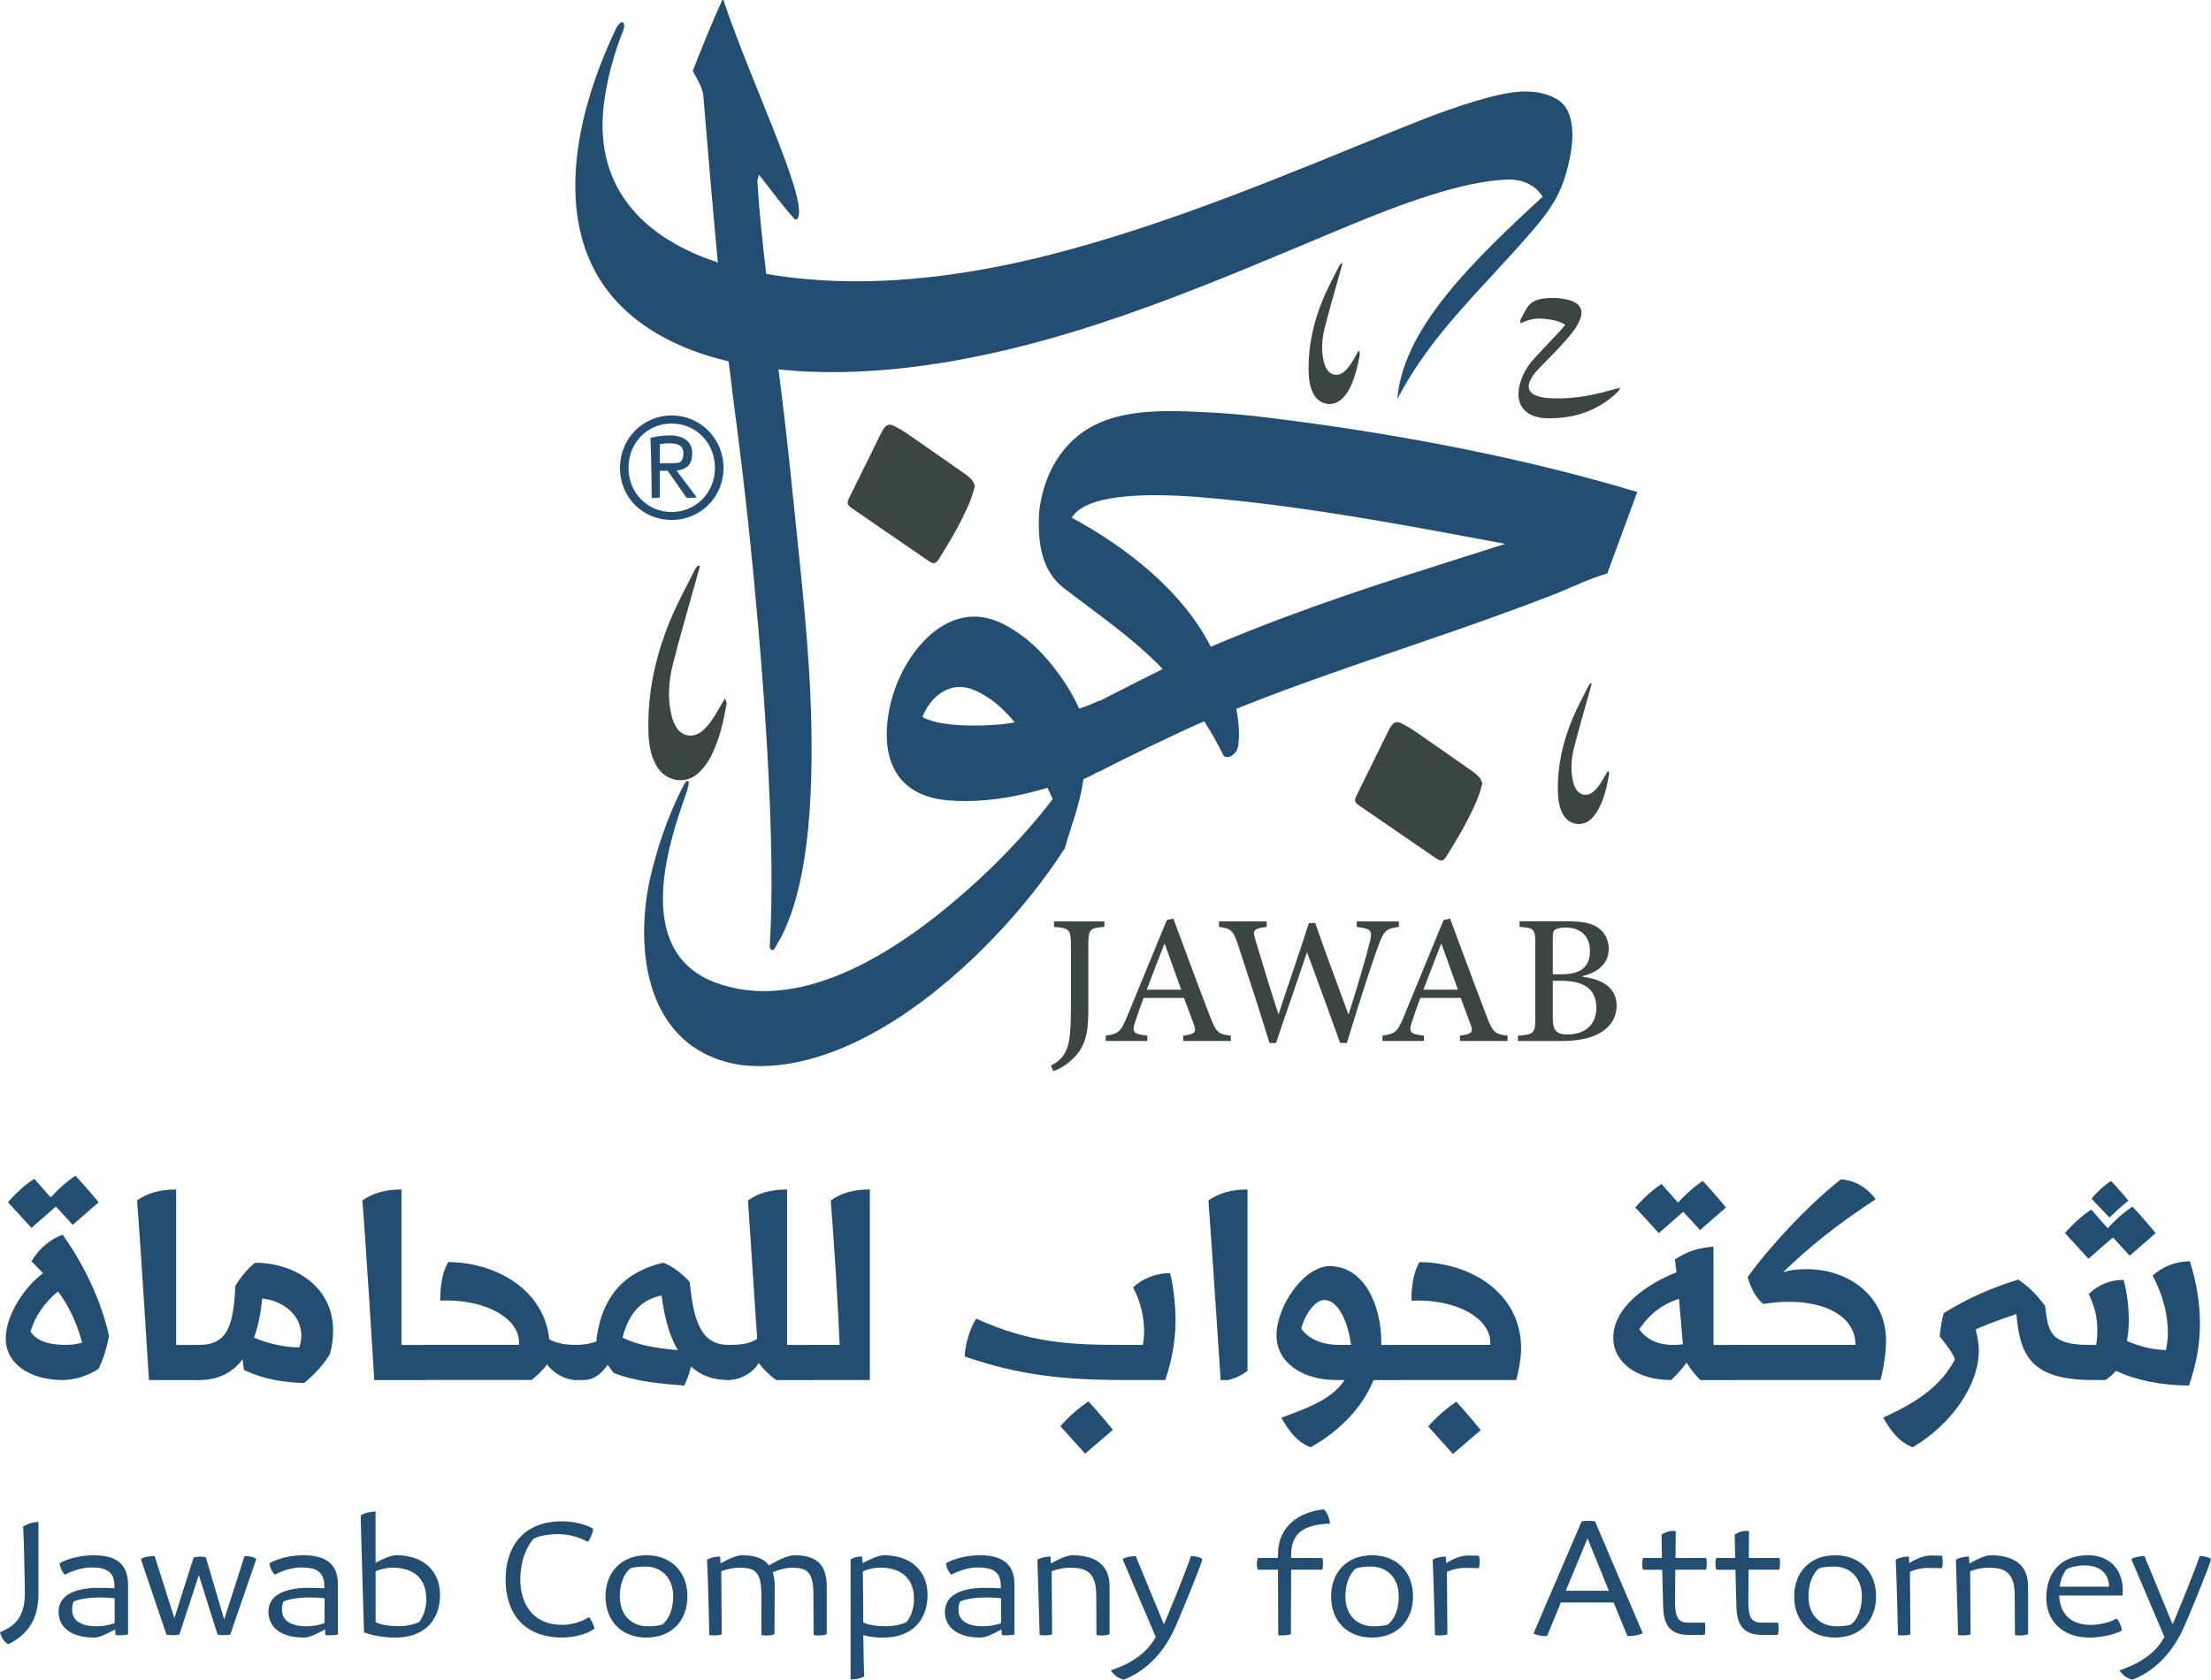 <?xml version="1.0" encoding="UTF-8"?>
<svg id="Layer_2" data-name="Layer 2" xmlns="http://www.w3.org/2000/svg" viewBox="0 0 588.23 446.96">
  <defs>
    <style>
      .cls-1, .cls-2 {
        fill: #244e71;
      }

      .cls-3, .cls-4 {
        fill: #3b4542;
      }

      .cls-4, .cls-2 {
        fill-rule: evenodd;
      }
    </style>
  </defs>
  <g id="Layer_1-2" data-name="Layer 1">
    <g>
      <g>
        <path class="cls-1" d="m16.65,367.23c-8.45,0-15.12-4.14-15.12-11.05,0-6.42,5.2-13.9,9.92-17.39l-3.09-3.17c1.87-3.09,4.63-5.69,8.29-7.07,5.28,7.31,10.32,17.39,12.35,26.98-.73,3.74-1.47,5.93-2.76,8.7-3.17,2.11-6.83,3.01-9.59,3.01Zm-14.54-47.3s3.01-3.66,6.99-6.26l4.39,4.96c.89-.98,3.41-3.66,6.58-5.77,2.85,3.01,6.18,7.07,6.18,7.07l-6.91,6.01-4.47-4.88-6.5,5.69-6.25-6.83Zm13.33,23.73c-3.57,2.84-6.34,6.99-7.31,10.73,1.79,2.6,5.04,3.49,9.43,3.49,1.63,0,2.93-.24,4.31-.57-1.46-5.45-3.57-9.75-6.42-13.65Z"/>
        <path class="cls-1" d="m39.63,367.23s-2.36-38.28-3.17-47.78c2.76-1.95,6.01-2.92,10.4-2.92v41.36h6.18c.32,0,.4.16.4.41v8.53c0,.24-.16.41-.4.41h-13.41Z"/>
        <path class="cls-1" d="m64.89,364.55c-.16-.98-.24-1.87-.33-2.85-2.52,3.33-6.18,5.53-11.54,5.53-.24,0-.41-.16-.41-.41v-8.53c0-.24.08-.41.41-.41,7.72,0,9.1-5.53,9.59-15.68,1.22-2.11,3.41-4.8,5.28-6.18,9.76,0,20.73,5.77,20.73,18.12,0,1.62-.16,3.66-.82,6.17-1.62,2.76-4.47,5.77-6.91,7.72-5.44-.16-10.81-.98-16.01-3.49Zm2.68-8.61c3.82,1.62,8.05,2.6,12.03,2.6.33-.81.57-2.03.57-3.09,0-5.69-5.04-9.35-10.4-9.91-.33,3.41-.98,7.07-2.19,10.4Z"/>
        <path class="cls-1" d="m99.58,367.23s-2.36-38.28-3.17-47.78c2.76-1.95,6.01-2.92,10.4-2.92v41.36h6.18c.32,0,.4.16.4.41v8.53c0,.24-.16.41-.4.41h-13.41Z"/>
        <path class="cls-1" d="m145.56,363.08c-1.14,1.46-2.44,2.84-4.14,4.14h-28.44c-.24,0-.41-.16-.41-.41v-8.53c0-.24.08-.41.41-.41h25.11v-.65c0-6.34-8.78-11.62-20.97-11.13,0-4.71.73-7.72,2.12-10.24,12.02,0,25.43,6.83,26.9,20.56,2.27,1.14,4.39,1.46,6.99,1.46.33,0,.4.16.4.41v8.53c0,.24-.16.41-.4.41-2.68,0-5.93-1.79-7.56-4.14Z"/>
        <path class="cls-1" d="m153.11,367.23c-.24,0-.41-.16-.41-.41v-8.53c0-.24.08-.41.41-.41,2.19,0,3.74-.24,5.53-.89,1.38-12.76,8.29-18.77,17.8-20.97,2.11.65,5.2,3.01,7.07,5.12.97,9.99,2.84,16.74,10.24,16.74.33,0,.41.16.41.41v8.53c0,.24-.16.41-.41.41-4.22,0-7.4-1.3-9.91-3.58-.41,1.79-.98,3.33-1.79,5.04-7.31-.49-13.57-1.3-18.77-3.33-.57-.73-1.14-1.46-1.63-2.19-1.05,1.62-3.25,4.06-6.25,4.06h-2.28Zm27.22-7.96c-2.44-4.14-3.66-9.35-4.31-14.55-4.63.98-8.53,3.82-10.4,11.22,3.9,1.95,8.78,2.84,14.71,3.33Z"/>
        <path class="cls-1" d="m193.31,366.82v-8.45c0-.24.08-.49.41-.49,3.33,0,5.61-.24,7.72-1.62l-2.44-36.81c2.68-1.95,5.93-2.92,10.4-2.92v41.36h6.5c.33,0,.41.16.41.41v8.53c0,.24-.16.41-.41.41h-9.43c-1.95-1.46-3.49-3.01-4.63-4.55-1.46,2.68-5.04,4.55-8.12,4.55-.24,0-.41-.16-.41-.41Z"/>
        <path class="cls-1" d="m215.9,367.23c-.24,0-.41-.16-.41-.41v-8.53c0-.24.08-.41.41-.41h7.48c-.33-9.02-1.38-26-2.36-38.44,2.76-1.95,6.02-2.92,10.4-2.92v50.71h-15.52Z"/>
        <path class="cls-1" d="m299.1,367.23c-16.5,0-28.28-1.38-42.42-6.26,0-3.01,1.38-7.48,3.01-10.08,14.3,6.5,25.03,6.99,38.84,6.99h5.53c.16-1.06.33-2.28.33-3.33,0-3.82-.81-7.96-2.93-11.95,2.19-2.19,5.85-3.82,9.83-3.82.98,3.66,1.46,9.1,1.46,12.6,0,5.2-.97,10.81-2.76,15.85h-10.89Zm-16.98,12.27s3.25-3.82,7.47-6.58c3.01,3.25,6.5,7.56,6.5,7.56l-7.4,6.34-6.58-7.31Z"/>
        <path class="cls-1" d="m324.75,367.23s-2.27-34.7-3.25-47.78c2.76-1.95,6.01-2.92,10.4-2.92v48.27c-1.63,1.22-3.41,2.03-5.2,2.44h-1.95Z"/>
        <path class="cls-1" d="m365.45,367.23c-3.01,7.4-9.18,13.65-16.74,17.88-3.41-1.14-5.93-4.39-7.8-7.88,9.18-3.25,13.98-5.69,16.82-10h-2.27c-9.02,0-15.85-4.71-15.85-11.86,0-7.8,7.31-18.45,14.14-18.45,8.86,0,13.74,9.83,13.74,20.32v.65h3.9c.33,0,.41.16.41.41v8.53c0,.24-.16.41-.41.41h-5.93Zm-9.1-9.35h3.09c-.89-6.66-3.66-11.95-7.07-11.95-2.44,0-5.12,3.58-6.18,7.64,1.87,2.68,5.44,4.31,10.16,4.31Z"/>
        <path class="cls-1" d="m371.37,367.23c-.24,0-.41-.16-.41-.41v-8.53c0-.24.08-.41.41-.41h25.11v-.65c0-6.34-8.78-11.62-20.97-11.13,0-4.71.73-7.72,2.12-10.24,12.76,0,27.06,7.64,27.06,23,0,2.52-.73,6.34-1.3,8.37h-32.02Zm8.61,12.35s3.25-3.82,7.47-6.58c3.01,3.25,6.5,7.56,6.5,7.56l-7.4,6.34-6.58-7.31Z"/>
        <path class="cls-1" d="m452.37,367.23c-1.3-1.22-2.68-3.01-3.66-4.63-1.22,1.71-2.44,3.01-4.06,4.63-9.34,0-15.44-4.8-15.44-11.22,0-8.21,8.94-14.3,16.82-17.47-.16-1.22-.33-2.36-.41-3.41,2.92-1.87,5.53-3.01,10.24-3.41v26.17h5.61c.33,0,.41.16.41.41v8.53c0,.24-.16.41-.41.41h-9.1Zm-17.31-45.91s3.01-3.66,6.99-6.26l4.39,4.96c.89-.98,3.41-3.66,6.58-5.77,2.84,3.01,6.18,7.07,6.18,7.07l-6.91,6.01-4.47-4.88-6.5,5.69-6.26-6.83Zm12.68,36.41l-1.06-12.11c-4.06,1.3-7.72,3.82-10.56,8.13,1.95,2.68,4.96,4.14,9.02,4.14.81,0,1.79-.08,2.6-.16Z"/>
        <path class="cls-1" d="m461.46,367.23c-.24,0-.41-.16-.41-.41v-8.53c0-.24.08-.41.41-.41h32.18c0-7.4-7.72-11.46-17.47-11.46-2.36,0-4.63.16-7.07.57-1.95-1.62-3.41-4.39-4.14-7.15,5.69-7.96,16.09-19.18,24.79-26,3.73.24,6.91,2.11,9.26,5.28-10.64,6.99-17.72,12.76-24.62,19.42,1.79-.57,3.57-.81,6.34-.81,11.3,0,21.05,7.39,21.05,19.02,0,3.33-.73,7.64-1.46,10.48h-38.84Z"/>
        <path class="cls-1" d="m556.93,367.23c-16.74,0-19.5-6.58-20.48-17.55-3.98,1.3-7.64,2.68-10.81,4.06.49,2.03.82,4.14.82,5.61,0,9.34-7.4,19.75-17.55,25.76-3.41-1.14-5.93-4.31-7.88-7.88,9.51-4.31,15.6-8.78,19.09-15.52-.89-2.19-2.6-4.22-4.06-6.09.16-2.19.57-4.31,1.05-6.18,6.5-4.06,12.6-6.66,19.83-8.94,2.36,1.62,4.31,3.25,7.15,6.99.81,6.18.73,10.4,11.7,10.4h1.87c.24-1.22.33-2.36.33-3.74,0-3.58-.57-6.01-2.28-9.83,2.44-2.28,5.37-3.74,9.27-3.74.98,3.49,1.38,7.56,1.38,10.81,0,1.62-.16,3.57-.49,5.44,3.01,1.38,6.91,2.36,10.4,2.44.24-1.38.49-3.01.49-4.31,0-4.63-.97-9.67-4.06-15.52,2.68-2.36,5.85-3.74,9.91-3.82,1.71,5.44,2.68,10.97,2.68,16.74s-1.14,11.22-2.92,16.33c-7.23,0-14.06-1.38-19.42-3.9-.81.89-1.7,1.71-2.76,2.44h-3.25Zm-7.56-39.09s3.01-3.66,6.99-6.26l4.39,4.96c.89-.98,3.41-3.66,6.58-5.77,2.85,3.01,6.18,7.07,6.18,7.07l-6.91,6.01-4.47-4.88-6.5,5.69-6.25-6.83Zm7.07-9.18s2.19-2.76,5.2-4.72c2.11,2.19,4.63,5.28,4.63,5.28-1.54,1.06-5.04,4.47-5.04,4.47,0,0-4.06-4.14-4.79-5.04Z"/>
      </g>
      <g>
        <path class="cls-1" d="m0,434.32c4.57-1.75,6.68-4.75,6.62-10.71,0,0-.24-15.05-.48-17.39,1.02-.6,2.35-1.15,4.09-1.26v19.38c-.06,6.98-3.19,10.77-8,13.18-1.02-.36-1.99-1.99-2.23-3.19Z"/>
        <path class="cls-1" d="m15.58,428.97c0-4.33,3.85-6.14,9.51-6.44,1.62,0,3.43,0,5.36.12v-.66c0-4.45-3.19-4.88-6.38-4.88-2.23,0-5.24,1.02-6.74,1.93-.66-.42-1.51-2.23-1.44-3.07,2.29-1.32,5.84-2.11,8.97-2.11,5.3,0,9.21,1.75,9.21,7.76v13.3c-.6.24-2.47.3-3.31.18-.06-.06-.12-1.33-.12-1.51-2.1,1.14-4.03,2.17-5.72,2.17-5.84,0-9.33-2.65-9.33-6.8Zm14.93,2.95v-6.62c-4.45-.48-8.55-.12-10.9.84-.36.78-.42,1.56-.42,2.29,0,3.13,2.95,4.33,6.38,4.33,1.44,0,3.13-.18,4.94-.84Z"/>
        <path class="cls-1" d="m37.48,414.94c.42-.6,2.77-.96,3.67-.84l5.24,16.49,5.12-16.13c.6-.3,2.65-.3,3.25-.06l4.88,16.55,5.41-16.85c.96-.12,2.65.24,3.13.78l-6.92,20.1c-.78.18-2.71.18-3.37,0l-4.99-15.83-5.18,15.83c-.78.18-2.77.18-3.43,0l-6.8-20.04Z"/>
        <path class="cls-1" d="m71.41,428.97c0-4.33,3.85-6.14,9.51-6.44,1.62,0,3.43,0,5.36.12v-.66c0-4.45-3.19-4.88-6.38-4.88-2.23,0-5.24,1.02-6.74,1.93-.66-.42-1.51-2.23-1.44-3.07,2.29-1.32,5.84-2.11,8.97-2.11,5.3,0,9.21,1.75,9.21,7.76v13.3c-.6.24-2.47.3-3.31.18-.06-.06-.12-1.33-.12-1.51-2.1,1.14-4.03,2.17-5.72,2.17-5.84,0-9.33-2.65-9.33-6.8Zm14.93,2.95v-6.62c-4.45-.48-8.55-.12-10.9.84-.36.78-.42,1.56-.42,2.29,0,3.13,2.95,4.33,6.38,4.33,1.44,0,3.13-.18,4.94-.84Z"/>
        <path class="cls-1" d="m96.85,434.38c0-.06-.78-25.4-.9-31.12.9-.66,3.07-1.08,3.97-1.02v13.6c2.05-1.08,4.21-1.99,5.48-1.99,7.52,0,11.67,4.45,11.67,10.53,0,6.74-4.15,11.38-11.79,11.38-3.25,0-5.9-.48-8.43-1.38Zm14.69-2.77c.96-1.32,1.87-3.31,1.87-6.08,0-5.48-3.31-8.37-9.03-8.37-1.51,0-3.13.42-4.45.96v13.54c1.26.72,4.03,1.08,6.2,1.08s4.45-.6,5.42-1.15Z"/>
        <path class="cls-1" d="m134.51,420.3c0-8.55,4.57-15.47,14.99-15.47,2.71,0,6.14.66,8.31,1.98,0,1.02-.96,3.07-1.45,3.49-2.29-1.33-5.11-2.05-7.76-2.05-2.83,0-5.42.48-6.68,1.26-1.87,2.05-3.49,6.02-3.49,10.77,0,6.44,3.31,12.1,11.07,12.1,2.35,0,5.24-.72,7.16-2.05.54.42,1.38,2.23,1.51,3.07-2.17,1.56-5.6,2.35-8.61,2.35-10.59,0-15.05-6.92-15.05-15.47Z"/>
        <path class="cls-1" d="m161.1,424.81c0-6.5,4.27-10.95,10.89-10.95s10.9,4.45,10.9,10.95-4.27,10.95-10.9,10.95-10.89-4.39-10.89-10.95Zm15.11,7.47c1.74-1.33,2.89-4.09,2.89-7.47,0-5.05-3.25-7.94-7.34-7.94-1.27,0-2.83.06-4.03.48-1.68,1.26-2.83,4.09-2.83,7.46,0,5.06,3.19,7.95,7.4,7.95,1.2,0,2.71-.06,3.91-.48Z"/>
        <path class="cls-1" d="m202.56,424.21c0-6.26-2.05-7.04-5.78-7.04-1.74,0-3.55.42-4.88.96l.12,16.79c-.6.24-2.11.36-3.31.18,0,0-.3-14.33-.6-20.1.9-.48,2.47-.84,3.49-.78,0,0,0,.9.12,1.81,2.16-1.26,4.33-2.17,5.72-2.17,3.31,0,5.72.78,7.16,2.71,2.47-1.51,5.17-2.71,6.74-2.71,5.6,0,8.61,2.17,8.61,8.31v12.7c-.78.3-1.93.48-3.49.24l-.06-10.89c0-6.26-1.99-7.04-5.78-7.04-1.62,0-3.61.6-5.05,1.2.36,1.08.54,2.29.54,3.79l-.06,12.7c-.78.3-1.93.48-3.49.24v-10.89Z"/>
        <path class="cls-1" d="m226.31,415c.66-.54,2.1-.9,3.07-.78,0,0,.06,1.08.12,1.75,2.11-1.14,4.33-2.11,5.6-2.11,7.58,0,11.67,4.45,11.67,10.53,0,6.74-4.09,11.38-11.79,11.38-1.57,0-3.61-.12-5.3-.66.06,5.48.18,10.17.24,11.01-1.02.54-2.1.78-3.61.78v-31.9Zm3.25,3.19c.06,2.65.06,8.12.12,13.54,1.26.72,3.97,1.02,6.08,1.02,2.23,0,4.52-.6,5.48-1.15.96-1.32,1.93-3.31,1.93-6.08,0-5.48-3.37-8.37-9.03-8.37-1.63,0-3.31.42-4.58,1.02Z"/>
        <path class="cls-1" d="m251.39,428.97c0-4.33,3.85-6.14,9.51-6.44,1.62,0,3.43,0,5.36.12v-.66c0-4.45-3.19-4.88-6.38-4.88-2.23,0-5.24,1.02-6.74,1.93-.66-.42-1.51-2.23-1.44-3.07,2.29-1.32,5.84-2.11,8.97-2.11,5.3,0,9.21,1.75,9.21,7.76v13.3c-.6.24-2.47.3-3.31.18-.06-.06-.12-1.33-.12-1.51-2.1,1.14-4.03,2.17-5.72,2.17-5.84,0-9.33-2.65-9.33-6.8Zm14.93,2.95v-6.62c-4.45-.48-8.55-.12-10.9.84-.36.78-.42,1.56-.42,2.29,0,3.13,2.95,4.33,6.38,4.33,1.44,0,3.13-.18,4.94-.84Z"/>
        <path class="cls-1" d="m291.65,424.45c0-6.38-3.07-7.28-6.98-7.28-1.74,0-3.55.42-4.88.96l.12,16.79c-.6.24-2.11.36-3.31.18l-.6-20.1c.9-.48,2.47-.84,3.49-.78,0,0,0,.9.12,1.81,2.1-1.2,4.39-2.17,5.6-2.17,5.9,0,9.99,2.23,9.99,8.37v12.64c-.78.3-1.93.48-3.49.24l-.06-10.65Z"/>
        <path class="cls-1" d="m295.49,444.49c5.66-1.81,9.93-4.94,11.98-8.91l-8.79-20.64c.42-.54,2.59-.9,3.49-.84l7.47,18.12c.66-1.26,6.92-16.67,7.16-18.12.96-.06,2.65.24,3.07.84-.18,1.38-6.62,16.91-7.28,18.24-3.49,7.76-8.85,11.98-13.6,13.78-1.74-.42-2.71-1.38-3.49-2.47Z"/>
        <path class="cls-1" d="m340.01,417.71h-5.3c-.42-.54-.42-2.65,0-3.13h5.3v-1.02c0-7.64,5.9-11.25,12.16-11.92.9.66,1.57,2.47,1.68,3.79-7.16.24-10.35,2.71-10.35,8.37v.78h8.31c.24.54.24,2.65-.06,3.13h-8.25l-.06,17.15c-.84.36-2.41.36-3.37.3l-.06-17.45Z"/>
        <path class="cls-1" d="m354.14,424.81c0-6.5,4.27-10.95,10.89-10.95s10.9,4.45,10.9,10.95-4.27,10.95-10.9,10.95-10.89-4.39-10.89-10.95Zm15.11,7.47c1.74-1.33,2.89-4.09,2.89-7.47,0-5.05-3.25-7.94-7.34-7.94-1.27,0-2.83.06-4.03.48-1.68,1.26-2.83,4.09-2.83,7.46,0,5.06,3.19,7.95,7.4,7.95,1.2,0,2.71-.06,3.91-.48Z"/>
        <path class="cls-1" d="m381.16,415c.9-.48,2.47-.84,3.49-.78,0,0,.06.9.12,1.75.6-.42,1.26-.78,1.93-1.08,1.38-.66,2.77-.96,3.73-.96.42,0,2.59,0,3.01.06.3.72.3,2.47,0,3.31-.66-.06-3.13-.06-3.85-.06-1.57,0-3.31.42-4.64,1.02l.12,16.67c-.6.24-2.11.36-3.31.18,0,0-.3-14.33-.6-20.1Z"/>
        <path class="cls-1" d="m407.98,434.68l12.82-29.85c1.08-.18,2.41-.18,3.55,0l12.7,29.79c-.96.48-2.89.84-4.09.72l-3.67-8.91h-14.02l-3.67,8.91c-1.14.12-2.71-.18-3.61-.66Zm8.61-11.38h11.43l-5.66-13.96-5.78,13.96Z"/>
        <path class="cls-1" d="m437.16,414.58h5l-.12-6.2c1.02-.72,2.35-1.14,3.79-.96l-.06,7.16h8.12c.3.6.24,2.59-.06,3.13h-8.12l-.06,8.73c0,4.15,1.02,5.36,3.55,5.36h4.33c.24.6.24,2.71-.06,3.25h-4.27c-5.9,0-6.68-4.03-6.74-8.06l-.24-9.27h-5.06c-.36-.6-.36-2.59,0-3.13Z"/>
        <path class="cls-1" d="m456.65,414.58h4.99l-.12-6.2c1.02-.72,2.35-1.14,3.8-.96l-.06,7.16h8.12c.3.6.24,2.59-.06,3.13h-8.12l-.06,8.73c0,4.15,1.02,5.36,3.55,5.36h4.34c.24.6.24,2.71-.06,3.25h-4.28c-5.89,0-6.68-4.03-6.74-8.06l-.24-9.27h-5.05c-.36-.6-.36-2.59,0-3.13Z"/>
        <path class="cls-1" d="m477.34,424.81c0-6.5,4.27-10.95,10.89-10.95s10.9,4.45,10.9,10.95-4.27,10.95-10.9,10.95-10.89-4.39-10.89-10.95Zm15.11,7.47c1.74-1.33,2.89-4.09,2.89-7.47,0-5.05-3.25-7.94-7.34-7.94-1.27,0-2.83.06-4.03.48-1.68,1.26-2.83,4.09-2.83,7.46,0,5.06,3.19,7.95,7.4,7.95,1.2,0,2.71-.06,3.91-.48Z"/>
        <path class="cls-1" d="m504.35,415c.9-.48,2.47-.84,3.49-.78,0,0,.06.9.12,1.75.6-.42,1.26-.78,1.93-1.08,1.38-.66,2.77-.96,3.73-.96.42,0,2.59,0,3.01.06.3.72.3,2.47,0,3.31-.66-.06-3.13-.06-3.85-.06-1.57,0-3.31.42-4.64,1.02l.12,16.67c-.6.24-2.11.36-3.31.18,0,0-.3-14.33-.6-20.1Z"/>
        <path class="cls-1" d="m536.01,424.45c0-6.38-3.07-7.28-6.98-7.28-1.74,0-3.55.42-4.88.96l.12,16.79c-.6.24-2.11.36-3.31.18l-.6-20.1c.9-.48,2.47-.84,3.49-.78,0,0,0,.9.12,1.81,2.1-1.2,4.39-2.17,5.6-2.17,5.9,0,9.99,2.23,9.99,8.37v12.64c-.78.3-1.93.48-3.49.24l-.06-10.65Z"/>
        <path class="cls-1" d="m544.42,425.11c0-6.56,3.79-11.25,11.13-11.25,6.26,0,9.75,4.51,9.15,10.71h-16.85c.18,5.05,3.25,7.82,8.42,7.82,2.23,0,5-.6,6.86-1.69.6.48,1.38,2.29,1.38,3.19-2.77,1.5-6.62,1.87-8.55,1.87-7.64,0-11.56-4.75-11.56-10.65Zm3.55-2.89h13.12c-.06-4.09-3.01-5.66-6.5-5.66-1.87,0-3.55.42-4.75.96-.79.96-1.57,2.53-1.87,4.69Z"/>
        <path class="cls-1" d="m563.85,444.49c5.66-1.81,9.93-4.94,11.98-8.91l-8.78-20.64c.42-.54,2.59-.9,3.49-.84l7.46,18.12c.66-1.26,6.92-16.67,7.16-18.12.96-.06,2.65.24,3.07.84-.18,1.38-6.62,16.91-7.28,18.24-3.49,7.76-8.85,11.98-13.6,13.78-1.74-.42-2.71-1.38-3.49-2.47Z"/>
      </g>
      <g>
        <path class="cls-1" d="m164.94,124.51c0-7.79,6.11-13.96,13.75-13.96s13.8,6.17,13.8,13.96-6.11,13.85-13.8,13.85-13.75-6.01-13.75-13.85Zm25.27,0c0-6.66-5.03-11.8-11.53-11.8s-11.47,5.14-11.47,11.8,5.09,11.74,11.47,11.74,11.53-5.09,11.53-11.74Zm-12.56.76h-2.11v7.09c-.43.16-1.52.22-2.16.11,0,0-.06-10.12-.33-15.91.92-.38,3.73-.7,5.09-.7,3.68,0,6.01,1.62,6.01,4.71,0,2.54-.81,4.22-4.17,4.65l5.36,7.09c-.38.16-2.22.22-2.71.11l-4.98-7.14Zm-2.11-2h2.81c1.24,0,2-.06,2.6-.27.49-.49.87-.97.87-2.38,0-2.27-1.84-2.65-3.62-2.65-1.08,0-2.11.11-2.65.22v5.09Z"/>
        <path class="cls-2" d="m194.78,103.86c1.7,12.8,3.7,28.41,5.72,49.54,1.69,17.66,3.1,35.34,3.98,53.06.86,17.41,1.08,32.85.32,45.19v.21c-.06.82.72,1.16,1.09.8.1-.1.16-.24.24-.37l.03-.05c7.5-11.81,10.3-32.22,9.68-60.06-.43-19.56-2.75-39.04-4.71-58.51-1.24-12.26-2.35-22.08-3.34-30.08-.22-1.77-.45-3.53-.67-5.29,2.67.27,5.36.49,8.06.6,11.84.49,23.88-.46,35.89-2.43,37.38-6.13,71.71-21.35,106.35-35.82,15.36-6.42,31.52-12.4,43.46-12.86,4.37-.17,7.73,1.6,9.53,4.57-8.7,7.98-18,16.8-24.96,25.34-6.6,8.11-12.83,17.84-13.7,28.49,8.94-17.09,21.64-28.41,34.57-43.21,4.32-4.95,7.88-9.17,9.9-15.46,2.57-7.99,3.78-18-2.25-21.26-3.85-2.08-8.39-2.47-14.63-1.13-9.11,1.96-19.57,6.09-28.5,9.72-28.41,11.56-56.43,23.39-86.12,31.53-19.99,5.48-41.08,9.07-61.97,8.39-6.33-.2-12.64-.82-18.89-1.87-1-8.26-1.87-16.55-2.38-24.94.04.2.3-1.36.51-1.4,3.51,4.56,6.23,8.17,9.21,11.54l.04.05c.6.59.88.16,1.1-.31l.04-.09c2.16-5.67-12.82-36.4-19.9-57.69-.04-.11-.2-.04-.3-.09-2.62,5.65-5.36,12.49-7.87,18.88,1.05,2.15,2.52,4.2,2.78,6.43l.03.24c1.24,14.79,2.44,29.56,3.86,44.31-18.89-6.17-33.04-19.21-30.35-41.89.8-6.72,2.69-13.43,4.8-18.86,1.42-2.97.2-4.47-1.44-1.69-10.85,22.69-14.88,46.25-6.27,63.65,5.91,11.95,18.14,20.89,36.12,25.12.31,2.56.63,5.13.97,7.69Z"/>
        <path class="cls-2" d="m343.61,111.93c-1.95-.26-3.89-.5-5.83-.74-5.65-.7-11.34-1.23-16.91-1.49-11.14-.52-24.62-1.23-33.87,6.1-6.37,5.04-9.65,12.64-10.52,20.33-.55,8.29.74,15.85,6.43,20.26,8.97,6.95,18.38,13.27,26.43,21.63-2.29,1.18-14.02,7.02-16.7,8.48v-.13c-1.76.85-3.6,1.59-5.54,2.16-1.96-4.36-4.76-8.55-7.55-11.96-2.38-2.91-4.95-5.45-7.62-7.39-2.52-1.84-5.29-3.53-8.14-4.4-1.82-.56-3.6-.77-5.34-.68-11.16.58-20.12,13.62-22.09,26-2.02,12.7,2.72,21.78,15.96,22.89,1.59.13,3.2.19,4.82.18,7.14-.04,14.47-1.41,21.55-3.53.43.84.85,1.78,1.37,3.01-5.41,7.09-12.01,14.31-19.14,20.94-1.41,1.31-2.89,2.65-4.43,4-17.12,15.02-42.18,31.69-64.69,24.38-23.09-7.28-14.86-35.09-9.55-49.95,1.81-4.7.82-5.75-.92-2.01-3.68,7.42-6.45,15.42-8.25,23.21-4.42,19.14-1.58,46.24,24.04,50.18,19.87,2.37,41.32-9.83,58.84-25.69,11.19-10.13,20.78-21.75,27.34-32,1.56-5.65,3.89-11.16,4.96-18.4.92-.32,2.31-1.03,3.89-1.94v.11c6.72-3.48,22.47-11.14,28.24-13.54,1.81,2.82,3.54,5.88,5.19,9.25,1.59.88,3.59-.69,3.88-3.01.36-2.87.11-6.17-.55-9.56,4.26-1.71,8.54-3.35,12.83-4.95,24.07-8.94,48.65-16.44,72.57-25.84,3.86-1.52,8.19-3.75,13.29-5.22l7.99-21.69c-29.46-8.86-61.18-14.95-91.94-18.99Zm-85.96,81.13c-4.97-.11-9.77-.77-12.23-2.26,1.5-3.97,5.03-7.79,9.53-7.98,1.02-.04,2,.09,2.97.37.36.1.71.23,1.07.37,2.13.85,4.03,2.06,5.79,3.46,1.77,1.41,3.72,3.38,5.2,5.21-3.19.59-7.83.93-12.32.83Zm84.56-28.96c-6.56,2.45-13.27,5.1-20.09,8-7.33-14.45-21.75-26.09-36.97-34.33,3.42-5.9,17.94-6.81,34.47-5.44,7.87.65,15.65,1.54,23.36,2.58,19.43,2.63,38.46,6.27,57.49,9.81-17.44,5.62-37.13,11.48-58.27,19.38Z"/>
        <path class="cls-3" d="m293.82,246.65c-3.85.27-4.28.6-4.28,4.82v17.61c0,6.26-.94,9.88-4.55,13.06-1.71,1.57-3.45,2.48-4.76,2.88l-.64-1.47c2.78-1.31,4.25-3.51,4.79-6.39.44-2.48.54-5.39.54-9.44v-16.23c0-4.22-.47-4.55-4.49-4.82v-1.47h13.39v1.47Z"/>
        <path class="cls-3" d="m314.8,277.01v-1.41c3.11-.44,3.55-.87,2.88-2.85-.7-1.94-1.61-4.39-2.68-7.2h-10.75c-.83,2.24-1.5,4.15-2.14,6.09-1.07,2.98-.67,3.55,3.12,3.95v1.41h-11.04v-1.41c3.24-.5,3.95-.84,5.72-5.19l10.51-25.54,1.74-.44c3.22,8.67,6.43,17.38,9.74,25.98,1.6,4.32,2.31,4.86,5.56,5.19v1.41h-12.65Zm-4.92-25.84h-.1c-1.61,4.05-3.18,8.23-4.69,12.19h9.17l-4.38-12.19Z"/>
        <path class="cls-3" d="m372.14,246.65c-3.41.47-3.95.97-5.45,5.06-1.18,3.11-4.19,12.15-8.37,25.84h-1.77c-2.81-7.8-6.2-17.17-8.77-24.04h-.1c-2.78,8.33-5.59,16.23-8.2,24.04h-1.74c-2.68-8.84-5.52-17.41-8.3-25.94-1.27-4.05-2.04-4.59-5.12-4.95v-1.47h12.69v1.47c-3.75.44-3.75.97-3.01,3.45,1.95,6.43,3.89,12.96,6.1,19.68h.1c2.61-8.07,5.49-16.17,8.03-24.17h1.68c2.81,8.03,5.72,15.93,8.81,24.24h.1c2.14-6.63,4.89-16.1,5.62-19.21.7-2.91.53-3.55-3.48-3.98v-1.47h11.21v1.47Z"/>
        <path class="cls-3" d="m388.42,277.01v-1.41c3.11-.44,3.55-.87,2.88-2.85-.7-1.94-1.61-4.39-2.68-7.2h-10.75c-.83,2.24-1.5,4.15-2.14,6.09-1.07,2.98-.67,3.55,3.12,3.95v1.41h-11.04v-1.41c3.24-.5,3.95-.84,5.72-5.19l10.51-25.54,1.74-.44c3.22,8.67,6.43,17.38,9.74,25.98,1.6,4.32,2.31,4.86,5.56,5.19v1.41h-12.65Zm-4.92-25.84h-.1c-1.61,4.05-3.18,8.23-4.69,12.19h9.17l-4.38-12.19Z"/>
        <path class="cls-3" d="m421.06,259.91c5.12.67,9.04,2.81,9.04,7.73,0,3.28-1.81,5.83-4.76,7.43-2.58,1.37-5.99,1.94-9.98,1.94h-11.52v-1.41c4.28-.3,4.62-.64,4.62-4.75v-19.45c0-4.19-.24-4.49-4.18-4.75v-1.47h13.25c3.82,0,5.99.57,7.67,1.71,1.74,1.17,2.81,3.31,2.81,5.59,0,4.65-4.05,6.56-6.97,7.26v.17Zm-5.76-.64c5.43,0,7.7-2.11,7.7-6.16,0-3.51-1.98-6.29-6.53-6.29-1.21,0-2.34.27-2.78.6-.44.3-.57.87-.57,2.38v9.47h2.18Zm-2.18,11.45c0,3.65.97,4.59,4.12,4.55,3.91-.07,7.46-2.07,7.46-7.13s-3.41-7.16-9.5-7.16h-2.08v9.74Z"/>
        <path class="cls-4" d="m411.39,79.36c-1.87.17-3.72.58-4.9,2.23-.76,1.06-1.32,2.26-1.93,3.42-.12.23-.02.59-.02,1.04,2-.99,3.93-1.44,5.96-1.23,1.96.2,3.94.37,5.92,1.61-.49.6-.8,1.02-1.16,1.41-2.33,2.49-4.7,4.95-7,7.46-1.86,2.04-3.26,4.37-3.95,7.07-1.25,4.89,1.06,8.31,6.09,8.85,1.68.18,3.41.08,5.09-.09,5.77-.57,10.78-2.86,14.95-6.91.21-.2.33-.51.66-1.05-1.3.33-2.28.56-3.25.84-5.29,1.5-10.66,2.31-16.16,1.91-1.05-.08-2.13-.31-3.11-.69-1.7-.65-2.32-2.13-1.56-3.8.45-1,1.1-1.96,1.85-2.77,1.91-2.08,3.96-4.04,5.89-6.1,1.36-1.46,2.7-2.95,3.9-4.54.75-.99,1.37-2.14,1.81-3.32.76-2.05-.03-3.65-2.02-4.51-.31-.13-.64-.24-.96-.33-2-.54-4.04-.7-6.08-.51Z"/>
        <path class="cls-4" d="m356.37,72.97c.26-.92.51-1.84.77-2.77-.12-.04-.24-.09-.35-.13-.19.27-.41.51-.56.8-1.39,2.79-2.89,5.52-4.1,8.39-2.66,6.3-4.16,12.86-3.97,19.75.06,2.06.33,4.09,1.36,5.92,1.65,2.95,5.3,3.48,7.65,1.07.8-.82,1.48-1.82,2-2.85,1.4-2.81,2.07-5.86,2.62-8.94.04-.22-.12-.47-.27-.99-.46.79-.77,1.33-1.08,1.87-.83,1.44-1.67,2.87-2.99,3.93-1.36,1.1-3.23.93-4.25-.49-.44-.62-.77-1.37-.96-2.1-.78-3.05-.57-6.13.18-9.11,1.21-4.81,2.62-9.57,3.95-14.35Z"/>
        <path class="cls-4" d="m422.69,184.74c.26-.92.51-1.84.77-2.77-.12-.04-.24-.09-.35-.13-.19.27-.41.51-.56.8-1.39,2.79-2.89,5.52-4.1,8.39-2.66,6.3-4.16,12.86-3.97,19.75.06,2.06.33,4.09,1.36,5.92,1.65,2.95,5.3,3.48,7.65,1.07.8-.82,1.48-1.82,2-2.85,1.4-2.81,2.07-5.86,2.62-8.94.04-.22-.12-.47-.27-.99-.46.79-.77,1.33-1.08,1.87-.83,1.44-1.67,2.87-2.99,3.93-1.36,1.1-3.23.93-4.25-.49-.44-.62-.77-1.37-.96-2.1-.78-3.05-.57-6.13.18-9.11,1.21-4.81,2.62-9.57,3.95-14.35Z"/>
        <path class="cls-4" d="m185.04,154.88c.39-1.41.78-2.81,1.17-4.22-.18-.07-.36-.13-.54-.2-.29.41-.63.78-.85,1.22-2.11,4.26-4.42,8.43-6.26,12.8-4.06,9.62-6.34,19.64-6.05,30.15.09,3.15.5,6.24,2.07,9.04,2.52,4.5,8.1,5.32,11.68,1.63,1.22-1.26,2.27-2.78,3.05-4.35,2.14-4.29,3.16-8.95,4-13.64.06-.33-.19-.72-.42-1.51-.7,1.21-1.18,2.03-1.66,2.85-1.27,2.19-2.56,4.37-4.56,6-2.08,1.68-4.94,1.41-6.48-.75-.67-.94-1.17-2.09-1.46-3.21-1.19-4.65-.87-9.35.28-13.91,1.85-7.34,4.01-14.61,6.03-21.9Z"/>
        <path class="cls-4" d="m257.04,126.34c-5.22-3.67-10.44-7.33-15.69-10.95-1.07-.74-2.21-1.39-3.37-1.98-1.38-.7-2.08-.52-2.95.78-.56.83-.96,1.78-1.41,2.68-2.51,5.07-5.01,10.14-7.5,15.22-.94,1.92-.86,2.21.66,3.25,6.69,4.59,13.38,9.19,20.07,13.79,1.52,1.05,2.05,1.03,3.01-.49,3.05-4.85,5.94-9.79,8.17-15.09.56-1.33.89-2.75,1.36-4.24-.24-.51-.4-1.07-.75-1.49-.45-.55-1-1.06-1.59-1.47Z"/>
        <path class="cls-4" d="m392.05,205.48c-5.22-3.67-10.44-7.33-15.69-10.95-1.07-.74-2.21-1.39-3.37-1.98-1.38-.7-2.08-.52-2.95.78-.56.83-.96,1.78-1.41,2.68-2.51,5.07-5.01,10.14-7.5,15.22-.94,1.92-.86,2.21.66,3.25,6.69,4.59,13.38,9.19,20.07,13.79,1.52,1.05,2.05,1.03,3.01-.49,3.05-4.85,5.94-9.79,8.17-15.09.56-1.33.89-2.75,1.36-4.24-.24-.51-.4-1.07-.75-1.49-.45-.55-1-1.06-1.59-1.47Z"/>
      </g>
    </g>
  </g>
</svg>